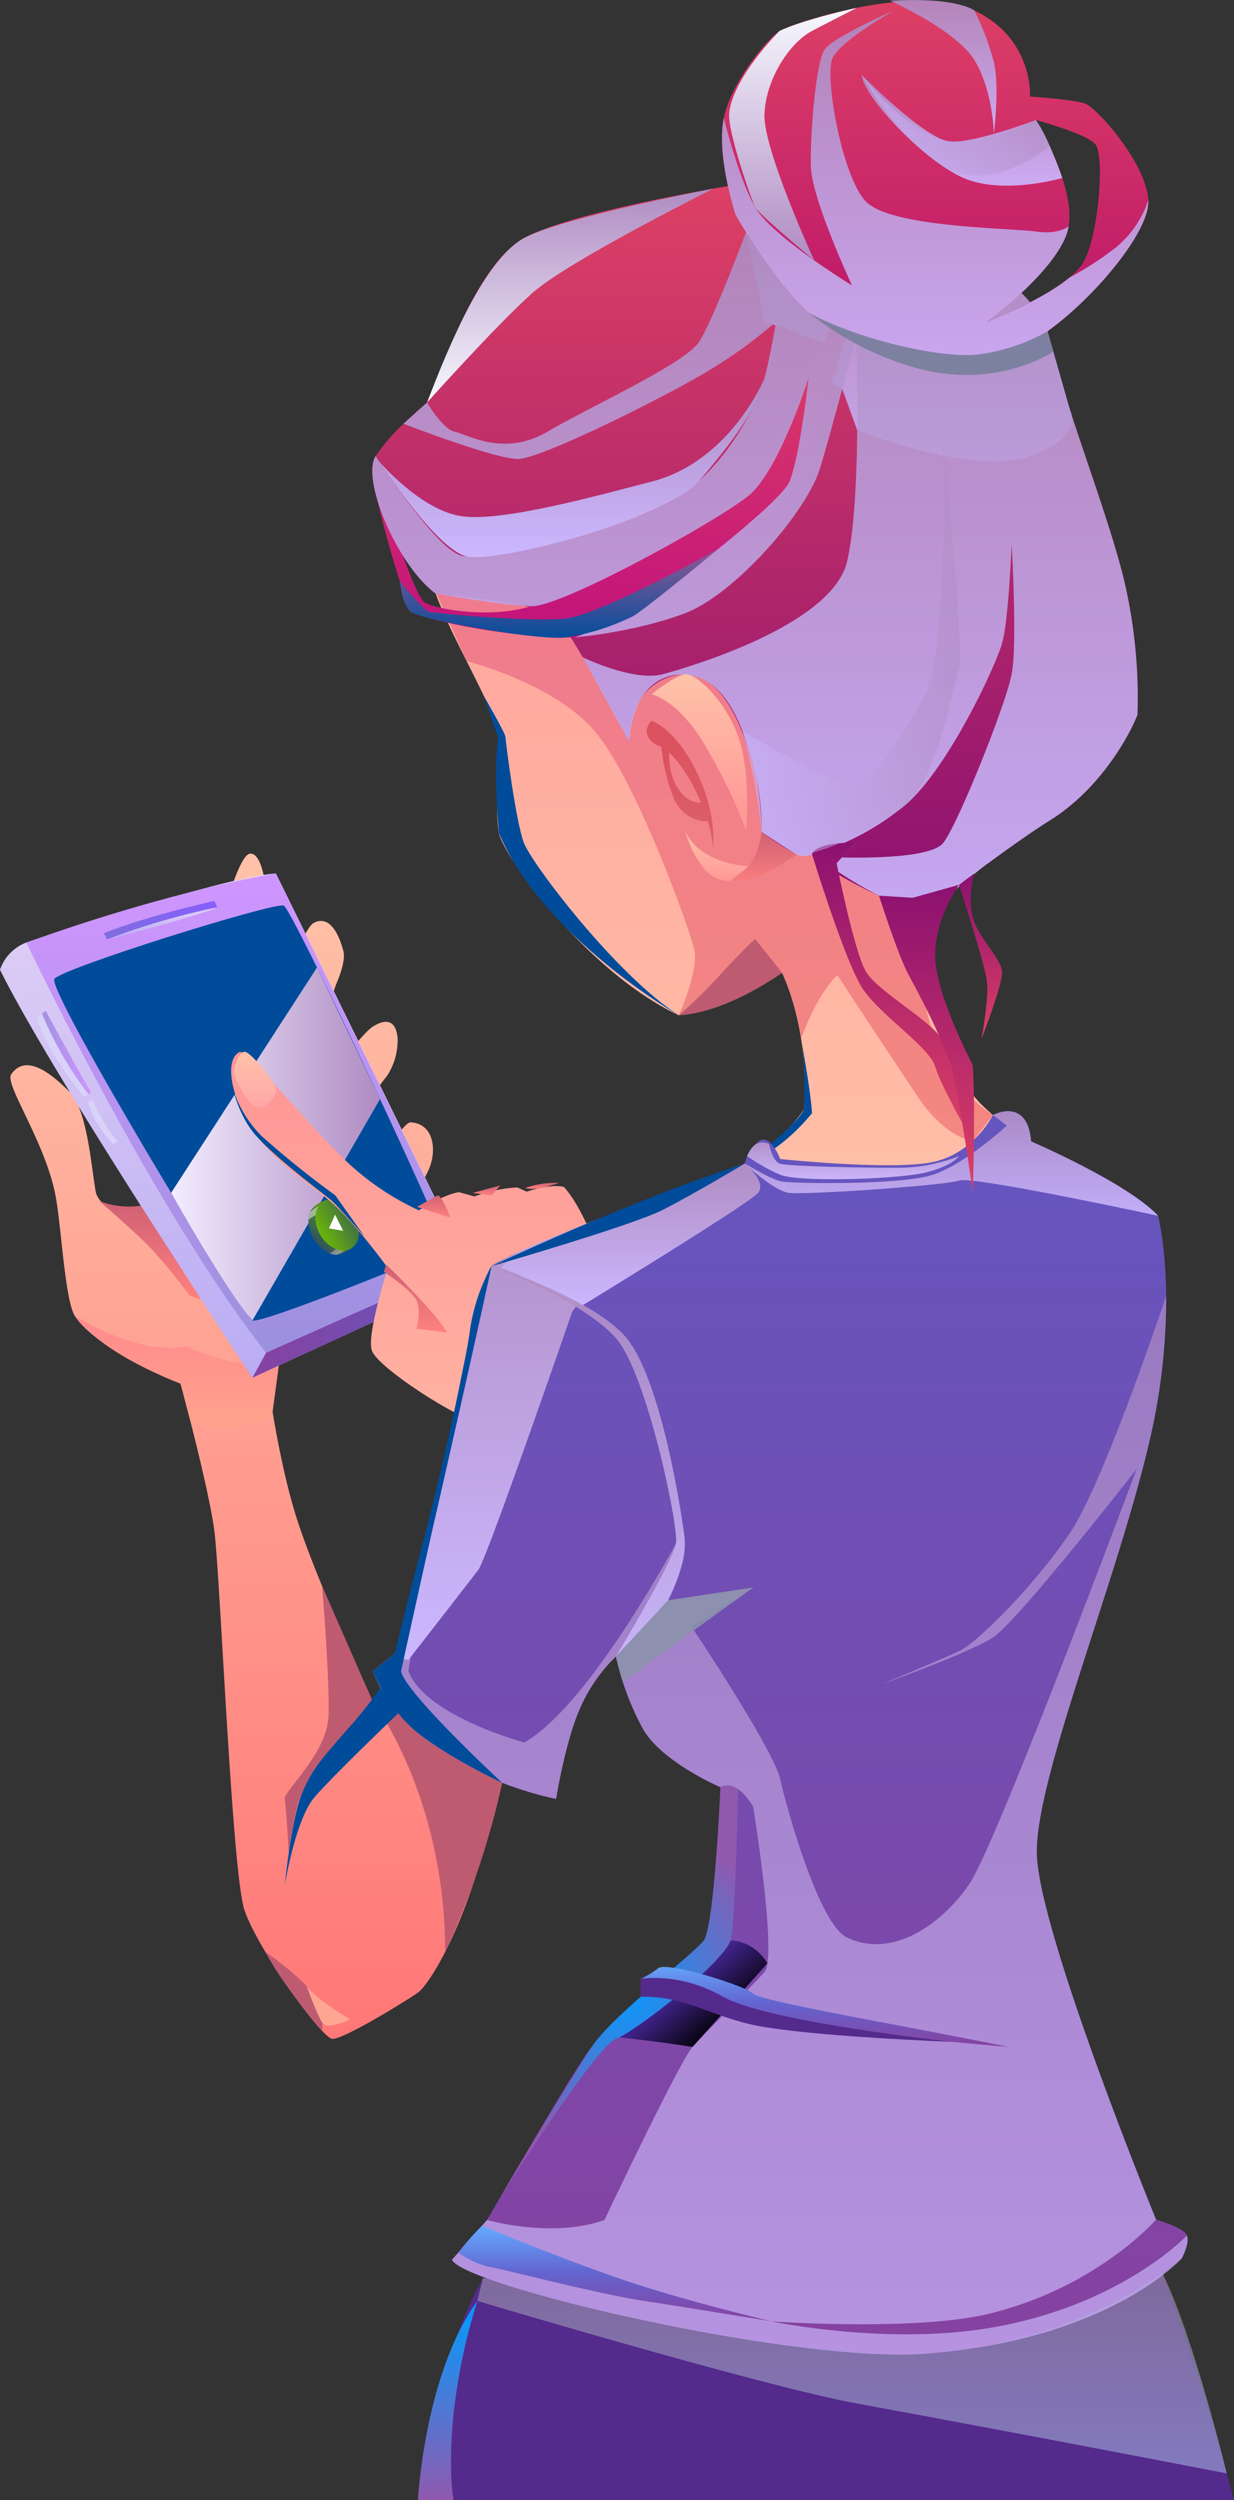 <svg xmlns="http://www.w3.org/2000/svg" xmlns:xlink="http://www.w3.org/1999/xlink" width="258.723" height="524" viewBox="0 0 258.723 524"><rect x="0" y="0" width="258.723" height="524" fill="#333333" stroke="none"/><defs><linearGradient id="a" x1="0.5" y1="1" x2="0.5" gradientUnits="objectBoundingBox"><stop offset="0" stop-color="#f77"/><stop offset="0.984" stop-color="#ffc2a9"/></linearGradient><linearGradient id="b" x1="0.5" y1="1" x2="0.5" gradientUnits="objectBoundingBox"><stop offset="0.016" stop-color="#ffa58b"/><stop offset="1" stop-color="#ff898e"/></linearGradient><linearGradient id="c" x1="0.5" y1="1" x2="0.5" gradientUnits="objectBoundingBox"><stop offset="0" stop-color="#b9acf4"/><stop offset="1" stop-color="#e1d1f5"/></linearGradient><linearGradient id="d" x1="0.5" y1="1" x2="0.5" gradientUnits="objectBoundingBox"><stop offset="0" stop-color="#9c91de"/><stop offset="1" stop-color="#cf95ff"/></linearGradient><linearGradient id="e" y1="0.5" x2="1" y2="0.5" gradientUnits="objectBoundingBox"><stop offset="0" stop-color="#8642a0"/><stop offset="1" stop-color="#6456c0"/></linearGradient><linearGradient id="f" x1="0.5" y1="1" x2="0.5" gradientUnits="objectBoundingBox"><stop offset="0" stop-color="#ff817f"/><stop offset="1" stop-color="#cf6074"/></linearGradient><linearGradient id="g" x1="0" y1="0.5" x2="1" y2="0.5" xlink:href="#d"/><linearGradient id="i" y1="0.5" x2="1" y2="0.5" gradientUnits="objectBoundingBox"><stop offset="0" stop-color="#7f6dde"/><stop offset="1" stop-color="#865eff"/></linearGradient><linearGradient id="k" x1="0.5" y1="1" x2="0.5" gradientUnits="objectBoundingBox"><stop offset="0" stop-color="#004c9b"/><stop offset="1" stop-color="#004c9b"/></linearGradient><linearGradient id="l" y1="0.5" x2="1" y2="0.5" gradientUnits="objectBoundingBox"><stop offset="0" stop-color="#f2edff"/><stop offset="1" stop-color="#af8bc2"/></linearGradient><linearGradient id="m" x1="0.137" y1="0.171" x2="1.177" y2="0.989" gradientUnits="objectBoundingBox"><stop offset="0" stop-color="#2f5260"/><stop offset="0.998" stop-color="#70be00"/><stop offset="1" stop-color="#90062c"/></linearGradient><linearGradient id="n" x1="0.394" y1="0.026" x2="0.873" y2="1.201" xlink:href="#m"/><linearGradient id="o" x1="0.839" y1="0.291" x2="1.231" y2="1.975" gradientUnits="objectBoundingBox"><stop offset="0" stop-color="#daccd2"/><stop offset="0.998" stop-color="#b0339f"/></linearGradient><linearGradient id="p" x1="0.574" y1="-0.102" x2="0.574" y2="1.287" gradientUnits="objectBoundingBox"><stop offset="0" stop-color="#70be00"/><stop offset="0.998" stop-color="#2f5260"/><stop offset="1" stop-color="#e03347"/></linearGradient><linearGradient id="q" x1="0.5" y1="1" x2="0.5" gradientUnits="objectBoundingBox"><stop offset="0.016" stop-color="#ffc2a9"/><stop offset="1" stop-color="#ff9595"/></linearGradient><linearGradient id="t" x1="0.5" y1="1" x2="0.5" y2="0" xlink:href="#f"/><linearGradient id="v" x1="0.5" y1="1" x2="0.5" gradientUnits="objectBoundingBox"><stop offset="0" stop-color="#ffa7a7"/><stop offset="0.984" stop-color="#ffc2a9"/></linearGradient><linearGradient id="x" x1="0.5" y1="1" x2="0.5" gradientUnits="objectBoundingBox"><stop offset="0" stop-color="#979dd3"/><stop offset="1" stop-color="#9486a4"/></linearGradient><linearGradient id="z" x1="0.5" y1="1" x2="0.5" gradientUnits="objectBoundingBox"><stop offset="0.006" stop-color="#f48781"/><stop offset="1" stop-color="#ef7a8e"/></linearGradient><linearGradient id="aa" x1="0.5" y1="1" x2="0.5" gradientUnits="objectBoundingBox"><stop offset="0" stop-color="#8c1170"/><stop offset="1" stop-color="#dd4065"/></linearGradient><linearGradient id="ab" x1="0.5" y1="1" x2="0.5" gradientUnits="objectBoundingBox"><stop offset="0" stop-color="#ccb8ff"/><stop offset="1" stop-color="#af8bc2"/></linearGradient><linearGradient id="ac" x1="0.5" y1="1" x2="0.5" gradientUnits="objectBoundingBox"><stop offset="0" stop-color="#c1117c"/><stop offset="1" stop-color="#dd4065"/></linearGradient><linearGradient id="ae" x1="0.5" y1="1" x2="0.5" gradientUnits="objectBoundingBox"><stop offset="0" stop-color="#b9116b"/><stop offset="1" stop-color="#dd4065"/></linearGradient><linearGradient id="af" x1="0.5" y1="1" x2="0.5" y2="0" xlink:href="#e"/><linearGradient id="ag" x1="0.5" y1="1" x2="0.5" gradientUnits="objectBoundingBox"><stop offset="0" stop-color="#db5f69"/><stop offset="1" stop-color="#dc505e"/></linearGradient><linearGradient id="ai" x1="0.5" y1="1" x2="0.5" gradientUnits="objectBoundingBox"><stop offset="0" stop-color="#ff9595"/><stop offset="0.984" stop-color="#ffc2a9"/></linearGradient><linearGradient id="aw" x1="0.5" y1="1" x2="0.5" gradientUnits="objectBoundingBox"><stop offset="0" stop-color="#004c9b"/><stop offset="1" stop-color="#905995"/></linearGradient><linearGradient id="ax" x1="0.5" y1="1" x2="0.5" gradientUnits="objectBoundingBox"><stop offset="0" stop-color="#f7f9ff"/><stop offset="1" stop-color="#af8bc2"/></linearGradient><linearGradient id="az" x1="0.5" y1="1" x2="0.5" gradientUnits="objectBoundingBox"><stop offset="0" stop-color="#af8bc2"/><stop offset="1" stop-color="#f7f9ff"/></linearGradient><linearGradient id="ba" x1="0.221" y1="0.281" x2="0.799" y2="0.777" gradientUnits="objectBoundingBox"><stop offset="0" stop-color="#7540ff"/><stop offset="1"/></linearGradient><linearGradient id="bb" x1="0.5" y1="1" x2="0.5" gradientUnits="objectBoundingBox"><stop offset="0" stop-color="#dd4065"/><stop offset="1" stop-color="#8c1170"/></linearGradient><linearGradient id="bd" x1="0" y1="0.5" x2="1" y2="0.5" xlink:href="#ab"/><radialGradient id="bj" cx="0.5" cy="0.5" r="0.408" gradientTransform="translate(-0.365) scale(1.73 1)" gradientUnits="objectBoundingBox"><stop offset="0" stop-color="#009cff"/><stop offset="1" stop-color="#9059ae"/></radialGradient><linearGradient id="bk" x1="0.5" y1="1" x2="0.5" gradientUnits="objectBoundingBox"><stop offset="0" stop-color="#9059ae"/><stop offset="1" stop-color="#009cff"/></linearGradient><linearGradient id="bm" x1="0.5" y1="1" x2="0.5" gradientUnits="objectBoundingBox"><stop offset="0" stop-color="#8642a0"/><stop offset="0.522" stop-color="#6365d1"/><stop offset="1" stop-color="#64abfe"/></linearGradient></defs><g transform="translate(-7870.297 -19272.001)"><path d="M2474.345,1386.328s-5.741,15.994-10.253,33.219-11.4,28.3-13.695,29.938-15.628,9.842-17.935,9.689-15.841-19.07-18.455-27.068-5.075-70.283-6.305-79.511-7.074-30.759-7.074-30.759-17.7-7.161-22.146-14.149c-2.154-3.383-2.846-19.328-4.153-25.683-2.307-11.227-10.649-22.913-9.2-24.993,3.168-4.536,8.591.042,12.282,3.733s4.551,16.184,5.474,21.106c1.335,4.2,7.554,4.244,9.4,2.707s8.648-21.112,11.108-34.978,8.613-38.165,11.688-38.781,4.49,10.014,3.475,20.386c-.6,6.1-5.09,19.523-6.243,25.29-.808,4.04,2.46,3.691,2.46,3.691s10.15-33.065,13.842-34.911,5.536,3.554,6.151,5.929-1.538,6.989-1.538,6.989-8.778,25.988-7.547,27.526c0,0,12.3-16.76,15.154-18.606s5-1.488,5.312,2.486a13.827,13.827,0,0,1-2.153,7.665s-8,10.15-10.15,15.995c0,0,.316,8.483,4,6.766,2.96-1.38,9.155-13.055,11.073-12.918,4.306.307,5.229,4.614,4.306,8.3s-5.229,8.92-8,12c0,0-13.227,19.993-16.609,24.607s-10.059,6.459-10.059,6.459,2.062,17.224,6.06,30.451,16.219,39.371,16.219,39.371,8.08-12,11.155-24.3C2451.994,1363.977,2471.782,1377.613,2474.345,1386.328Z" transform="translate(5507.523 18240.143)" fill="url(#a)"/><path d="M2418.759,1596.436s13.3,8.417,23.222,6.306c0,0,12.52,5.985,19.686,2.922l-1.464,10.827s-5.72,5.542-17.277,1.818l-2.021-7.723S2424.808,1604.741,2418.759,1596.436Z" transform="translate(5467.246 17951.395)" fill="url(#b)"/><path d="M2409.174,1333.024s-41.874-63.055-52.926-85.508a9.325,9.325,0,0,1,5.527-5.7s42.171-14.008,52.321-14.459c0,0,29.528,59.836,39.986,81.674l-2.152,4.306Z" transform="translate(5514.049 18227.725)" fill="url(#c)"/><path d="M2378.239,1241.818s26.354,55.527,50.257,85.977l42.051-18.762-39.986-81.674S2409.581,1230.583,2378.239,1241.818Z" transform="translate(5497.584 18227.725)" fill="url(#d)"/><path d="M2566.863,1576.363l2.857-5.229,42.05-18.763-2.153,4.306Z" transform="translate(5356.36 17984.387)" fill="url(#e)"/><path d="M2439,1500.416s6.91,5.982,10.4,9.468a119.323,119.323,0,0,1,8.613,10.463l2.344.686-12.632-19.618A17.086,17.086,0,0,1,2439,1500.416Z" transform="translate(5452.097 18023.285)" fill="url(#f)"/><path d="M2388.665,1341.827s6.935,12.923,9.549,17.075l-1.538.974a51.5,51.5,0,0,1-9.945-16.61Z" transform="translate(5491.226 18142.021)" fill="url(#g)"/><path d="M2429.979,1414.972l1.23-.912c3.747,6.471,3.62,6.238,5.229,8.92l-1.23.923S2431.042,1419.152,2429.979,1414.972Z" transform="translate(5458.847 18087.941)" fill="url(#g)"/><path d="M2429.979,1415.991l.769-.571s2.828,6.47,5.387,8.806l-.927.7S2430.953,1420.666,2429.979,1415.991Z" transform="translate(5458.846 18086.922)" fill="#d9d2f9"/><path d="M2386.731,1345.021l1.143-.85a74.38,74.38,0,0,0,9.726,16.875l-.923.584S2389.618,1353.833,2386.731,1345.021Z" transform="translate(5491.226 18140.268)" fill="#d9d2f9"/><path d="M2442.831,1256.936l.718,1.305s14.149-4.778,23.068-6.717l-.612-1.35S2452.366,1253.167,2442.831,1256.936Z" transform="translate(5449.225 18210.643)" fill="url(#i)"/><path d="M2445.688,1262.263s18.993-4.822,23.069-6.717A146.23,146.23,0,0,0,2445.688,1262.263Z" transform="translate(5447.085 18206.621)" fill="url(#c)"/><path d="M2401.5,1269.374c-1.523,2.628,39.678,70.745,41.524,71.565s39.576-14.354,40.4-15.379-31.989-70.763-33.834-71.574S2402.757,1267.206,2401.5,1269.374Z" transform="translate(5480.199 18207.814)" fill="url(#k)"/><path d="M2529.629,1305.738l-30.577,47.213s11.835,21.042,17.041,26.76l26.75-46.411Z" transform="translate(5407.131 18169.043)" fill="url(#l)" style="mix-blend-mode:soft-light;isolation:isolate"/><path d="M.747.146A10.661,10.661,0,0,1,3.413.057C4.488.224,5.569,7.113,5.569,7.113L4.077,11.4a6.8,6.8,0,0,1-3.62.027C-.72,10.9.747.146.747.146Z" transform="matrix(-0.891, 0.454, -0.454, -0.891, 7944.837, 19533.336)" fill-rule="evenodd" fill="url(#m)"/><ellipse cx="5.737" cy="3.859" rx="5.737" ry="3.859" transform="translate(7938.88 19536.559) rotate(-119.975)" fill="url(#n)"/><path d="M1.383.113A7.25,7.25,0,0,0,3.554,0,7.511,7.511,0,0,1,2.531,1.252,11.034,11.034,0,0,1,0,1.625,3.756,3.756,0,0,0,1.383.113Z" transform="matrix(-0.891, 0.454, -0.454, -0.891, 7938.125, 19526.033)" fill="#fbf9fa" fill-rule="evenodd" opacity="0.5" style="mix-blend-mode:soft-light;isolation:isolate"/><path d="M0,.149A6.2,6.2,0,0,1,2.169.037a4.264,4.264,0,0,1,1.167.9s-.912.125-1.973.345A4.753,4.753,0,0,0,0,.149Z" transform="matrix(-0.891, 0.454, -0.454, -0.891, 7942.832, 19534.039)" fill-rule="evenodd" opacity="0.5" fill="url(#o)" style="mix-blend-mode:multiply;isolation:isolate"/><ellipse cx="5.737" cy="4.129" rx="5.737" ry="4.129" transform="translate(7940.295 19535.742) rotate(-119.975)" fill="url(#p)"/><path d="M919.58,457.423l-1.694-3.389L916.6,456.9Z" transform="translate(7022.666 19072.549)" fill="#fffefe"/><g transform="translate(-35.402 29.441)"><path d="M2755.632,1332.976s-12.55,1.569-17.257,0-19.274-10.982-20.394-14.343,3.361-17.257,3.361-17.257-7.4-10.309-12.774-14.567-10.309-7.4-14.792-13.223-7.28-15.464-3.585-17.481c1.536-.839,14.343,15.24,22.187,22.635a56.71,56.71,0,0,0,15.463,10.534s5.2-3.362,8.426-3.81l3.229.9a31.142,31.142,0,0,1,8.965-1.905l2.016.9s4.707-1.681,7.732-1.008c0,0,4.37,4.034,8.784,18.377a68.213,68.213,0,0,1,3.207,22.86s21.514,30.031,33.393,41.013c0,0-4.034,9.636-14.119,12.326Z" transform="translate(5265.677 18206.961)" fill="url(#q)"/><path d="M2817.854,1436.349s10.141,9.637,12.774,14.231l-6.387-.785s1.02-3.76,0-5.924-6.856-6.013-6.856-6.013Z" transform="translate(5168.793 18071.252)" fill="url(#f)"/><path d="M2845.114,1381.031l7.06,2.3s-2.085-5.017-2.76-4.684S2845.114,1381.031,2845.114,1381.031Z" transform="translate(5148.032 18114.469)" fill="url(#f)"/><path d="M2891.489,1371.856l3.978.511,1.849-2.1S2893.394,1371.352,2891.489,1371.856Z" transform="translate(5113.311 18120.73)" fill="url(#t)"/><path d="M2935.188,1369.2a9.417,9.417,0,0,0,3.25,0c1.428-.336,3.926-1.1,3.926-1.1A18.468,18.468,0,0,0,2935.188,1369.2Z" transform="translate(5080.593 18122.377)" fill="url(#f)"/><path d="M2691.94,1263.47s2.185,5.539,4.455,6.8,4.562-2.45,4.622-3.4-5.472-8.292-6.854-8.034S2692.025,1262.217,2691.94,1263.47Z" transform="translate(5262.714 18204.162)" fill="url(#v)"/><path d="M2688.482,1277.157a24.34,24.34,0,0,0,6.752,13.054,197.384,197.384,0,0,0,15.464,12.445l6.151,8.667s-5.755-6.577-7.017-7.654-11.683-8.792-15.942-13.738S2688.482,1277.157,2688.482,1277.157Z" transform="translate(5265.304 18190.439)" fill="url(#k)"/></g><path d="M2740,2254.649s-17.673,24.607-24.85,41.011-10.209,39.525-10.209,39.525h171.1s-12.411-47.727-25.031-69.873S2740,2254.649,2740,2254.649Z" transform="translate(5252.979 17460.814)" fill="#542a8d"/><path d="M2754.542,2400.448s59.574,17.838,79.635,21.507c31.151,5.7,77.477,14.639,77.477,14.639s-7.073-29.133-13.5-41.982l-142.479,1.1Z" transform="translate(5215.844 17353.797)" opacity="0.69" fill="url(#x)" style="mix-blend-mode:multiply;isolation:isolate"/><path d="M2748.063,664.758s-30.143,19.378-38.141,35.372-4.614,30.451-1.846,39.678,12.611,25.06,13.534,30.6-.713,16.112.308,21.386c.923,4.767,18.663,29.234,37.733,38.155,0,0,9.635-1.552,21.631-8.934,0,0,5.845,11.688,4.615,28.605,0,0-5.229,8.612-18.763,14.764s-38.448,12.3-44.907,18.455a681.69,681.69,0,0,0,77.819,0c42.754-2.461,40.908-22.454,40.908-22.454s-16.609-7.69-20.915-15.687-8.305-29.528-6.767-35.065,24.914-45.522,28.3-68.591-2.153-56.6-17.532-71.36S2777.591,652.454,2748.063,664.758Z" transform="translate(5252.98 18654.846)" fill="url(#q)"/><path d="M2724.49,978.059s18.25,4.571,26.862,14.678,20.1,41.857,20.916,46.078-3.279,13.462-3.279,13.462,14.557-3.705,21.631-8.934a50.579,50.579,0,0,1,3.993,13.866s3.079-8.978,7.593-13.354c0,0,11.073,16.815,16.814,25.427s11.586,9.432,11.586,9.432l4.243-5.541s-10.224-5.664-14.051-22.412-4.238-25.824-4.238-25.824l-31.592-59-50.02-12.1-17.532,8.3Z" transform="translate(5243.641 18432.514)" fill="url(#z)"/><path d="M2827.3,762.951c-2.143,5.373-8.377,15.876-18.231,22.029-3.847,2.419-8.62,5.8-12.987,9.01-.081.049-.146.1-.194.13a.57.57,0,0,0-.147.1c-.146.114-.325.244-.5.374-4.562,3.344-8.588,6.445-10.5,7.922-.617.487-1.007.8-1.136.893l.828-.812,2.987-2.906-5.422,3.214-.909.536a24.4,24.4,0,0,1-5.081-1.412.148.148,0,0,1-.081-.016q-1.023-.39-2.046-.828c-.259-.1-.5-.227-.763-.341a97.886,97.886,0,0,1-10.178-5.39l.406-.438,1.98-2.176,2.825-3.068a66.383,66.383,0,0,1-8.441,2.273.126.126,0,0,0-.049.016,11.644,11.644,0,0,1-3.8.179c-4.059-.844-7.094-4.448-7.354-4.772l-.016-.017a70.11,70.11,0,0,0-1.121-11.282c-.065-.341-.146-.682-.227-1.023-.114-.454-.228-.942-.357-1.445-2.224-8.3-5.292-14.48-9.139-17.4a1.563,1.563,0,0,1-.162-.1,8.377,8.377,0,0,0-6.3-1.672h-.033c-.259.049-.535.1-.811.162a11.648,11.648,0,0,0-6.525,3.993.418.418,0,0,1-.081.1c-3.328,4.237-2.938,9.9-2.938,9.9l-.21-.406-.114-.211c-1.185-2.289-5.552-10.552-9.448-17.175l-.016-.016c-2.452-4.156-4.708-7.679-5.893-8.636-.974-.8-3.426-1.51-6.445-2.143-7.045-1.477-17.143-2.435-18.376-2.549a.437.437,0,0,1-.13-.017c-8.036-5.941-15.65-23.9-12.581-28.831a41.138,41.138,0,0,1,5.845-6.769c2.158-2.094,4.139-3.766,4.74-4.27l.195-.162c2.142-3.506,9.529-28.782,20.6-34.626s46.281-11.38,46.281-11.38c19.058,2.191,32.5,6.623,41.948,11.493,17.613,9.058,21.266,19.578,21.266,19.578,3.084,14.156,11.688,35.373,15.7,50.746A107.137,107.137,0,0,1,2827.3,762.951Z" transform="translate(5281.475 18658.881)" fill="url(#aa)"/><path d="M2978.7,692.447l3.856,18.734,12.44,4.408,1.779,8.388,2.085,1.327,3.156,8.68s24.319,9.589,36.007,5.488,8.627-9.642,8.627-9.642l-4.737-16.6s-2.659-6.563-7.375-9.433S2978.7,692.447,2978.7,692.447Z" transform="translate(5048.02 18628.217)" opacity="0.9" fill="url(#ab)" style="mix-blend-mode:multiply;isolation:isolate"/><path d="M2670.678,806.749s4.876,20.58,7.541,23.451,29.323,6.972,37.115,5.332,39.165-24.607,42.651-30.348,11.271-33.131,11.271-33.131l-3.436-1.425s-10.937,27.033-15.845,32.64-38.127,23.447-46.944,26.113-20.1.615-22.351-.82-8.408-21.326-8.408-21.326Z" transform="translate(5278.634 18569.684)" fill="url(#ac)"/><path d="M2827.3,793.615c-2.143,5.373-8.377,15.876-18.231,22.029-3.847,2.419-8.62,5.8-12.987,9.01-.081.049-.146.1-.194.13a.562.562,0,0,0-.147.1c-.146.114-.325.243-.5.373-2.76,2.11-8.945,7.419-8.945,7.419a8.964,8.964,0,0,1-1.558.5c-.1.032-.194.049-.308.081a13.38,13.38,0,0,1-2.435.308,16.176,16.176,0,0,1-5.99-.877.147.147,0,0,1-.081-.016,16.989,16.989,0,0,1-2.046-.828c-.259-.1-.5-.227-.763-.341a81.734,81.734,0,0,1-9.772-5.828c-2-1.364-3.328-2.354-3.328-2.354s2.175.13,5.308.178c7.095.146,19.059-.1,21.3-3.1,3.231-4.3,13.068-28.9,14.3-35.308,1.234-6.4,0-27.272,0-27.272s-.617,15.844-2,20.763-11.38,26.3-20.195,33.831a54.541,54.541,0,0,1-19.025,10.292.126.126,0,0,0-.049.016c-.39.146-2.532.861-3.8.179-1.332-.73-7-4.545-7.354-4.773l-.016-.016a40.48,40.48,0,0,0-1.121-11.282c-.065-.341-.146-.682-.227-1.023-.114-.455-.228-.942-.357-1.445-1.445-5.7-4.026-13.815-9.139-17.4a1.574,1.574,0,0,1-.162-.1,9.709,9.709,0,0,0-6.3-1.672h-.033a9.552,9.552,0,0,0-7.337,4.156.426.426,0,0,1-.081.1c-2.89,4.172-2.938,9.9-2.938,9.9l-.21-.406-.114-.211-9.448-17.175c.552.26,10.861,5.13,16.753,3.539,6.055-1.64,35.471-10.357,38.636-23.571,3.182-13.23,1.932-47.321,1.932-47.321s-4.789,18.409-7.549,27.63c-2.776,9.221-17.841,26.461-28.279,30.454s-23.084,5.081-23.084,5.081l12.386-4.919s30.275-22.4,32.515-27.711c2.224-5.308,4.01-21.688,4.01-21.688s-6.169,19.4-12.565,24.626-39.122,23.376-45.584,23.165c-.47-.016-.99-.049-1.526-.081-6.428-.422-17.062-2.305-18.376-2.549a.44.44,0,0,1-.13-.016c-8.036-5.941-15.65-23.9-12.581-28.831,0,0,12.613,19.691,18.149,20.925s35.99-5.844,46.136-12.922c10.161-7.078,16.006-19.692,17.239-24.3,1.218-4.61,2.451-11.883,2.451-11.883a99.637,99.637,0,0,1-13.263,9.74c-8.328,5.227-35.94,19.058-40.876,19.058-4.918,0-23.992-7.386-23.992-7.386l4.74-4.269.195-.162s3.376,5.666,5.844,6.12c2.451.438,10.146,5.39,19.367,0,9.237-5.406,28.911-14.286,31.866-18.9,2.955-4.626,9.805-22.938,9.805-22.938l41.948,1.2c17.613,9.059,21.266,19.578,21.266,19.578,3.084,14.156,11.688,35.373,15.7,50.746A107.135,107.135,0,0,1,2827.3,793.615Z" transform="translate(5281.475 18628.217)" opacity="0.9" fill="url(#ab)" style="mix-blend-mode:multiply;isolation:isolate"/><path d="M3034.668,520.9c-2.451-.828-11.477-1.445-11.477-1.445s.828-12.094-11.688-18.035c-4.48-2.143-10.714-2.37-16.948-1.721-11.185,1.136-22.4,5.114-23.863,6.023-2.257,1.428-10.049,10.454-11.689,18.246s2.468,20.308,2.468,20.308,8.2,14.35,15.373,20.5,34.042,11.9,44.5,7.175c10.471-4.708,27.078-22.971,26.656-30.763C3047.589,533.4,3037.136,521.709,3034.668,520.9ZM3014.2,566.611c.8-.584,13.393-9.886,16.574-18.035a10.33,10.33,0,0,0,.52-1.916c.5-3.052-.211-6.672-1.314-10.13,0,0-.033-.1-.082-.227a52.68,52.68,0,0,0-1.964-5.081c-.081-.178-.146-.357-.227-.52-1.461-3.2-2.858-5.6-3.2-6.185a.565.565,0,0,0-.081-.13s10.666,2.857,12.5,5.114c1.851,2.256.828,17.841-2.256,24.2a11.978,11.978,0,0,1-3.182,3.669C3025.691,562.2,3014.863,566.367,3014.2,566.611Z" transform="translate(5063.052 18772.77)" fill="url(#ae)"/><path d="M2836.883,1665.99s-19.371,17.53-53.382,19.99c-27.425,1.984-97.185-14.147-99.636-19.682l7.37-8.344s19.074-33.182,22.159-36.575c3.068-3.376,20.6-18.133,22.759-20.6,2.143-2.467,4.919-27.678,3.994-33.523,0,0-12.305-5.227-16.3-12.305a58.681,58.681,0,0,1-5.616-15.081,34.232,34.232,0,0,0-7.614,11.088c-3.068,7.061-4.918,18.75-4.918,18.75s-30.146-5.536-38.441-26.753l4.611-3.685s4.042-11.38,7.143-23.149l.016-.017a138.831,138.831,0,0,0,2.988-13.75c2.159-14.464,7.695-41.526,10.146-44.3,2.467-2.76,53.1-21.526,53.1-21.526a7.784,7.784,0,0,1,2.889-4.61c2.451-1.851,4.529,3.685,4.529,3.685s23.49,2.467,32.078.617c8.6-1.851,12.532-9.838,12.532-9.838l.033-.016c.5-.26,7.224-3.523,7.971,5.552,0,0,20.064,8.6,26.623,15.584,0,0,1.591,6.152,1.688,16.834a130.948,130.948,0,0,1-3.75,31.461c-6.964,29.22-23.376,68.992-23.376,84.983,0,16.006,25.016,77.11,25.016,77.11s5.844,1.639,6.461,3.328S2836.883,1665.99,2836.883,1665.99Z" transform="translate(5281.194 18079.313)" fill="url(#af)"/><path d="M2922.648,1297.876a102.428,102.428,0,0,0,8.2-8c5.164-5.656,7.779-8,7.779-8l5.652,7.074S2933.006,1297.275,2922.648,1297.876Z" transform="translate(5089.982 18186.914)" fill="#bf5b71"/><path d="M2907.893,1120.3a39.018,39.018,0,0,0,2.226,10.058c2.12,6.361,7.572,5.891,7.572,5.891v-4.274s-3.167,1.713-6.033-2.252-1.964-9.422-1.964-9.422Z" transform="translate(5101.029 18307.881)" fill="url(#ag)"/><path d="M2896.8,1099.9s4.955,1.435,9.466,10.662,3.454,16.2,3.454,16.2.033-5.536-4.273-13.431-7.436-8.3-7.436-8.3S2894.08,1103.181,2896.8,1099.9Z" transform="translate(5110.053 18323.154)" fill="url(#ag)"/><path d="M2928.031,1192.516a23.129,23.129,0,0,0,3.385,6.972c2.663,3.9,6.09,3.281,6.09,3.281l3.795-3.048S2931.417,1199.488,2928.031,1192.516Z" transform="translate(5085.951 18253.813)" fill="url(#ai)"/><path d="M2899.791,1065.345s4.921.82,10.458,9.432a112.212,112.212,0,0,1,9.369,19.07s1.1-11.759-1.577-19.48-8.978-13.466-11.153-13.218S2899.791,1065.345,2899.791,1065.345Z" transform="translate(5107.095 18352.174)" fill="url(#ai)"/><path d="M2965.738,1202.769s5.574-1.948,6.5-10.252a61.971,61.971,0,0,0,7.379,4.786S2970.033,1204.1,2965.738,1202.769Z" transform="translate(5057.721 18253.813)" fill="url(#f)"/><path d="M3048,547.463c.422,7.792-16.185,26.055-26.656,30.763-10.455,4.724-37.321-1.023-44.5-7.175s-15.373-20.5-15.373-20.5-4.107-12.516-2.468-20.308c0,0,3.052,12.516,6.558,18.669,3.49,6.152,20.308,16.4,20.308,16.4s-8.409-18.036-8.6-24.8c-.212-6.77,1.023-21.948,2.857-24.61,1.737-2.5,13.019-7.516,14.415-8.133-1.3.763-11.25,6.526-12.775,9.984-1.64,3.685,1.85,23.993,6.769,29.724,4.919,5.747,29.951,5.747,36.088,6.575,3.506.471,5.552-.341,6.672-1.1a10.331,10.331,0,0,1-.52,1.916c-3.182,8.149-15.779,17.451-16.574,18.035.665-.244,11.494-4.416,17.289-9.237a66.487,66.487,0,0,0,9.756-6.331A21.669,21.669,0,0,0,3048,547.463Z" transform="translate(5063.052 18766.496)" opacity="0.9" fill="url(#ab)" style="mix-blend-mode:multiply;isolation:isolate"/><path d="M3075.23,561.34c.206,4.306,12.919,17.948,21.327,21.585s20.737,0,20.737,0-3.095-8.856-5.559-12.145c0,0-12.922,4.914-18.049,4.5S3075.23,561.34,3075.23,561.34Z" transform="translate(4975.742 18726.377)" opacity="0.9" fill="url(#ab)" style="mix-blend-mode:multiply;isolation:isolate"/><path d="M3098.9,498.94s13.329,5.935,17.43,12.087,4.318,15.833,4.318,15.833,1.242-9.681,0-15.013a54.515,54.515,0,0,0-4.113-10.865S3113.044,498.131,3098.9,498.94Z" transform="translate(4958.025 18773.205)" opacity="0.9" fill="url(#ab)" style="mix-blend-mode:multiply;isolation:isolate"/><path d="M3064.365,1447.5s-38.96-8.409-41.737-7.386c-2.792,1.022-32.5,3.084-35.779,2.565-3.181-.5-8.783-5.812-9.124-6.136.341.195,5.52,3.392,7.793,3.782,2.353.406,24.918.812,31.688-1.445,6.786-2.256,15.438-10.276,15.438-10.276l-2.906-2.224.032-.016c.5-.26,7.224-3.523,7.971,5.552C3037.742,1431.918,3057.807,1440.522,3064.365,1447.5Z" transform="translate(5048.745 18079.313)" opacity="0.9" fill="url(#ab)" style="mix-blend-mode:multiply;isolation:isolate"/><path d="M2836.883,1781.4s-14.934,16.915-53.382,19.991c-27.409,2.192-97.185-14.146-99.636-19.682l7.37-8.344s13.539,3.961,24.61,0c0,0,15.7-33.181,18.457-36.266,2.776-3.068,12.305-12.6,15.081-15.682,2.761-3.068-2.369-34.653-2.369-34.653s-3.181-5.931-6.867-4.1c0,0-12.305-5.228-16.3-12.306a58.677,58.677,0,0,1-5.616-15.081,34.227,34.227,0,0,0-7.614,11.088c-3.068,7.061-4.918,18.75-4.918,18.75s-30.146-5.536-38.441-26.753l4.611-3.685s4.042-11.379,7.143-23.149l.016-.016-4.3,26.753c3.376,9.432,24.3,15.033,24.3,15.033,14.366-8.2,33.372-44.617,33.372-44.617s.571,4.612-.282,7.165c-.649,1.943-2.946,7.647-2.946,7.647l17.842-2.662-12.922,8.2s17.159,25.616,18.587,31.98c1.445,6.347,8.133,30.34,13.977,33.149,9.545,4.595,19.935-2.792,25.681-11.2s35.065-86.947,35.065-86.947-25.015,32-30.113,35.276c-4.756,3.068-21.169,9.026-23.2,9.756,1.639-.682,12.4-5.179,16.086-6.883,3.977-1.85,16.1-14.156,23.28-24.8,7.175-10.666,20.13-49.627,20.13-49.627l.015.017a130.954,130.954,0,0,1-3.75,31.461c-6.964,29.221-23.376,68.993-23.376,84.984,0,16.006,25.016,77.109,25.016,77.109s-12.313,14.147-34.869,19.683c-15.428,3.787-45.728,1.641-45.728,1.641s23.527,4.986,45.317,1.435c27.683-4.511,41.741-19.431,41.741-19.431C2838.571,1778.314,2836.883,1781.4,2836.883,1781.4Z" transform="translate(5281.194 17963.904)" opacity="0.69" fill="url(#ab)" style="mix-blend-mode:multiply;isolation:isolate"/><path d="M2870.1,1826.225l11.823-18.175-.882,6.389,17.841-2.662-27.342,19.732Z" transform="translate(5129.323 17792.959)" fill="#8b92ab" opacity="0.9" style="mix-blend-mode:multiply;isolation:isolate"/><path d="M2761.773,1475.334c-1.8,2.224-35.683,22.14-37.859,23.471l-1.1,1.447s-17.841,51.672-19.675,54.091c-1.851,2.435-14.676,18.912-14.676,18.912-2.662-.519-2.857-1.331-2.857-1.331,5.844-13.214,20.292-81.217,20.292-81.217a36.76,36.76,0,0,1,5.536-2.906c13.976-6.331,47.58-18.6,47.58-18.6S2763.656,1473.045,2761.773,1475.334Z" transform="translate(5267.458 18046.658)" fill="url(#ab)" style="mix-blend-mode:soft-light;isolation:isolate"/><path d="M2827.745,1475.334c-1.8,2.224-34.5,22.191-36.672,23.522l-.556.339a100.42,100.42,0,0,0-16.8-8.18l3.685-3.214c13.977-6.331,47.582-18.6,47.582-18.6S2829.628,1473.045,2827.745,1475.334Z" transform="translate(5201.485 18046.658)" fill="url(#ab)" style="mix-blend-mode:soft-light;isolation:isolate"/><path d="M2792.426,1636.61s12.074-20,12.6-23.827-6.2-35.7-12.6-42.912-22.693-13.855-26.071-15.079c0,0,20.2,6.261,27.79,14.464s12.015,36.91,12.672,42.447-3.45,13.122-3.45,13.122Z" transform="translate(5206.999 17982.574)" opacity="0.9" fill="url(#ab)" style="mix-blend-mode:multiply;isolation:isolate"/><path d="M2979.6,1454.489a39.151,39.151,0,0,0,6.926,3.894c3.879,1.658,25.132.95,30.742-.512s6.756-3.381,6.756-3.381a34.511,34.511,0,0,1-11.831,2.426c-6.409.084-24.4-.248-25.837-.877s-2.154-4.063-2.154-4.063S2981.357,1450.236,2979.6,1454.489Z" transform="translate(5047.339 18059.816)" fill="url(#ab)" style="mix-blend-mode:soft-light;isolation:isolate"/><path d="M2666.9,1909.063s15.271,19.993,15.271,52.684a172.546,172.546,0,0,0,11.962-35.447s-13.208-6.574-17.206-10.059-8.331-9.883-8.331-9.883Z" transform="translate(5281.461 17719.354)" fill="#bf5b71"/><path d="M2594.614,1877.62s1.307-10.162,2.69-12.315,12.761-11.948,14.835-19.685l-10.53-24s1.61,19.378,1.344,27.225-9.495,15.845-9.186,17.382S2594.614,1877.62,2594.614,1877.62Z" transform="translate(5336.223 17782.799)" fill="#bf5b71"/><path d="M2760.035,1079.433s4.515,7.809,4.515,8.578,2.154,17.676,3.845,22.136,19.485,27.875,32.5,36.166c0,0-28.2-16.008-37.732-38.155,0,0-1.23-13.072-.154-19.993Z" transform="translate(5211.731 18338.479)" fill="url(#k)"/><path d="M2819.471,1469.2s-10.766,6.444-17.226,9.725-35.89,11.784-35.89,11.784S2793.943,1477.517,2819.471,1469.2Z" transform="translate(5207 18046.658)" fill="url(#k)"/><path d="M2689.967,963.491s5.052,6.006,5.975,6.313,21.427,2.256,28.81,1.435,31.923-14.563,31.923-14.563S2740.951,969.7,2738.7,970.83a48.787,48.787,0,0,1-13.841,4.373c-5.741.753-30.861-3.758-32.706-5.4S2689.967,963.491,2689.967,963.491Z" transform="translate(5264.192 18430.387)" fill="url(#aw)"/><path d="M2712.543,700.958s14.45-16.166,22.037-22.933,38.011-21.911,38.011-21.911-31.043,5.907-39.448,10.218S2717.162,688.827,2712.543,700.958Z" transform="translate(5247.289 18655.42)" fill="url(#ax)" style="mix-blend-mode:soft-light;isolation:isolate"/><path d="M2672.589,831.712s11.982,18.483,18.339,19.907,41.676-7.637,48.781-15.891,12.293-15.348,13.666-21.445c0,0-7.132,17.429-23.691,21.669-11.05,2.829-31.168,8.478-39.781,7.248S2672.589,831.712,2672.589,831.712Z" transform="translate(5277.203 18536.998)" fill="url(#ab)" style="mix-blend-mode:soft-light;isolation:isolate"/><path d="M2975.132,510.17s-9.61,9.458-10.556,17.123c-.457,3.706,4.636,18.254,5.425,19.792s12.386,11.16,12.386,11.16-10.721-23.262-10.422-30.644,5.279-14.971,9.966-17.431,9.419-4.849,9.419-4.849S2980.253,507.708,2975.132,510.17Z" transform="translate(5058.612 18768.318)" fill="url(#az)" style="mix-blend-mode:soft-light;isolation:isolate"/><path d="M2858.991,2137.079s7.379.569,18.863,2.319l15.7-17.51s-4.206-8.013-13.846-3.4Z" transform="translate(5137.643 17561.602)" fill="url(#ba)" style="mix-blend-mode:screen;isolation:isolate"/><path d="M3033.73,1204.051s6.943,22.683,10.634,28.219,14.066,12.3,15.184,16.3,7.886,15.687,7.886,15.687-4.922-17.533-6.46-21.223-13.533-10.15-15.994-14.457-6.09-22.63-6.09-22.63l3.937-4.284S3034.784,1201.361,3033.73,1204.051Z" transform="translate(5006.814 18246.971)" fill="url(#bb)"/><path d="M3156.379,1229.726s5.438,16.559,5.852,20.251-1.124,12.021-1.124,12.021,4.306-11.1,4.306-13.866-4.244-6.459-5.878-10.766,0-10.007,0-10.007Z" transform="translate(4914.986 18227.725)" fill="url(#bb)"/><path d="M3031.151,759.631a63.49,63.49,0,0,0,22.766,11.659c16.863,4.511,28.4-3.492,28.4-3.492l-1.134-4.27a40.511,40.511,0,0,1-14.527,4.843C3058.562,769.328,3040.784,764.964,3031.151,759.631Z" transform="translate(5008.745 18577.916)" fill="#777f9c" opacity="0.9" style="mix-blend-mode:multiply;isolation:isolate"/><path d="M2975.743,927.366s19.092,11.211,22.969,11.172,9.979-9.233,15.155-18.511c5.024-9.006,3.973-53.5,3.973-53.5s4.5,44.165,3.3,47.47-4.45,24.415-12.108,29.527-16.288,9.675-21.924,9.708l-7.379-4.786A134.293,134.293,0,0,0,2975.743,927.366Z" transform="translate(5050.229 18497.885)" opacity="0.5" fill="url(#bd)" style="mix-blend-mode:multiply;isolation:isolate"/><path d="M3049.109,1098.107s18.784-.236,24.628-3.415,25.1-12.483,31.863-18.634,7.75-20.328,7.75-20.328l.125,9.877s-7.154,14.376-14.619,19.466-19.194,12.715-22.79,16.154c0,0-5.221,4.76-8.808,4.867S3049.109,1098.107,3049.109,1098.107Z" transform="translate(4995.3 18356.225)" opacity="0.5" fill="url(#bd)" style="mix-blend-mode:multiply;isolation:isolate"/><path d="M3089.613,1239.049s3.973,12.444,6.126,16.443,7.017,12.992,8.92,19.315,4.614,26.514,4.614,26.514.614-17.532,0-26.76c0,0-7.773-14.764-7.886-22.761s5-15.022,5-15.022l-9.729,2.718Z" transform="translate(4964.975 18220.672)" fill="url(#bb)"/><path d="M3075.231,561.34s6.054,11.34,16.261,18.614,23.147-3.742,23.147-3.742l-2.9-5.432a37.931,37.931,0,0,1-16.8,4.51C3085.956,575.3,3075.231,561.34,3075.231,561.34Z" transform="translate(4975.742 18726.377)" opacity="0.5" fill="url(#bd)" style="mix-blend-mode:multiply;isolation:isolate"/><path d="M3224.2,1980.011s7.78-6.263,6.846-11.74c-1.517-8.9-9.68-37.166-14.141-51.931s-5.843-25.837-5.843-27.068S3227,1840.692,3227,1840.692s-12.789,38.324-13.339,49.658,16.888,61.9,24.6,77.4C3238.26,1967.745,3233.711,1973.808,3224.2,1980.011Z" transform="translate(4874.045 17768.52)" opacity="0.69" fill="url(#bd)" style="mix-blend-mode:multiply;isolation:isolate"/><path d="M2667.257,1639.695s3.128,8.1,9.938,13.327,17.207,10.06,17.207,10.06-20.282-18.768-21.214-23.387c0,0,5.2-23.75,7.641-34.317,3.267-14.155,11.33-50.585,11.33-50.585a39.076,39.076,0,0,0-4.464,13.028c-.82,6.767-6.562,32.345-9.433,43.035s-6.4,25.154-6.4,25.154Z" transform="translate(5281.194 17982.574)" fill="url(#k)"/><path d="M2819.856,1988.278s-1.277,29.161-3.469,32.09-19.04,15.719-23.284,22.032-19.383,31.772-19.383,31.772,20.1-31.658,24.221-33.146,23.4-16.558,24.215-21.122,1.413-31.186,1.413-31.186S2821.452,1987.257,2819.856,1988.278Z" transform="translate(5201.486 17658.291)" fill="url(#bj)"/><path d="M2717.407,2417.836a123.3,123.3,0,0,0-4.981,23.557c-1.23,12.3,0,18.2,0,18.2h-7.484S2706.28,2433.24,2717.407,2417.836Z" transform="translate(5252.979 17336.408)" fill="url(#bk)"/><path d="M2593.761,1947.922s1.377-13.829,3.545-19.173,4.337-7.587,9.586-13.636a84.445,84.445,0,0,0,6.947-8.754l3.725,5.37s-13.4,12.817-17.5,17.533S2593.761,1947.922,2593.761,1947.922Z" transform="translate(5336.221 17719.354)" fill="url(#k)"/><path d="M2577.682,2126.774s7.312,5.036,9.979,8.729a10.842,10.842,0,0,1,1.874,7.765S2581.514,2134.091,2577.682,2126.774Z" transform="translate(5348.26 17554.328)" fill="#bf5b71"/><path d="M2612.147,2155.29s2.21,6.178,3.3,7.716,5.816-.729,5.816-.729S2614.316,2158.237,2612.147,2155.29Z" transform="translate(5322.456 17532.979)" fill="#ffa693"/><path d="M2890.748,2141.808a19.976,19.976,0,0,0,3.691-2.256c1.845-1.434,18.275,3.688,19.9,5.331s31.566,6.688,53.507,11.17c0,0-17.481-1.434-33.937-3.405s-22.724-5.2-22.724-5.2A33.4,33.4,0,0,0,2890.748,2141.808Z" transform="translate(5113.866 17544.949)" fill="url(#bm)"/><path d="M2890.748,2152.395v-3.741s8.039-1.54,17.3,3.741,48.047,9.449,48.047,9.449-29.458-1.1-41.147-3.428C2905.587,2156.55,2899.976,2152.137,2890.748,2152.395Z" transform="translate(5113.866 17538.104)" fill="#542a8d"/><path d="M2999.506,1387.15s6.025-4.905,6.931-7.212c0,0,.466-9.331-.621-14.739,0,0,1.977,10.577,2.289,15.58a41.025,41.025,0,0,1-7.8,7.392Z" transform="translate(5032.438 18124.523)" fill="url(#k)"/><path d="M2738.687,2360.7a17.234,17.234,0,0,0,7.249,3.157c4.6.918,21.326,5.38,31.784,7s26.658,4.282,26.658,4.282-19.194-4.518-32.666-9.231-28.063-10.821-28.063-10.821A57.344,57.344,0,0,0,2738.687,2360.7Z" transform="translate(5227.714 17383.393)" fill="url(#bm)"/></g></svg>